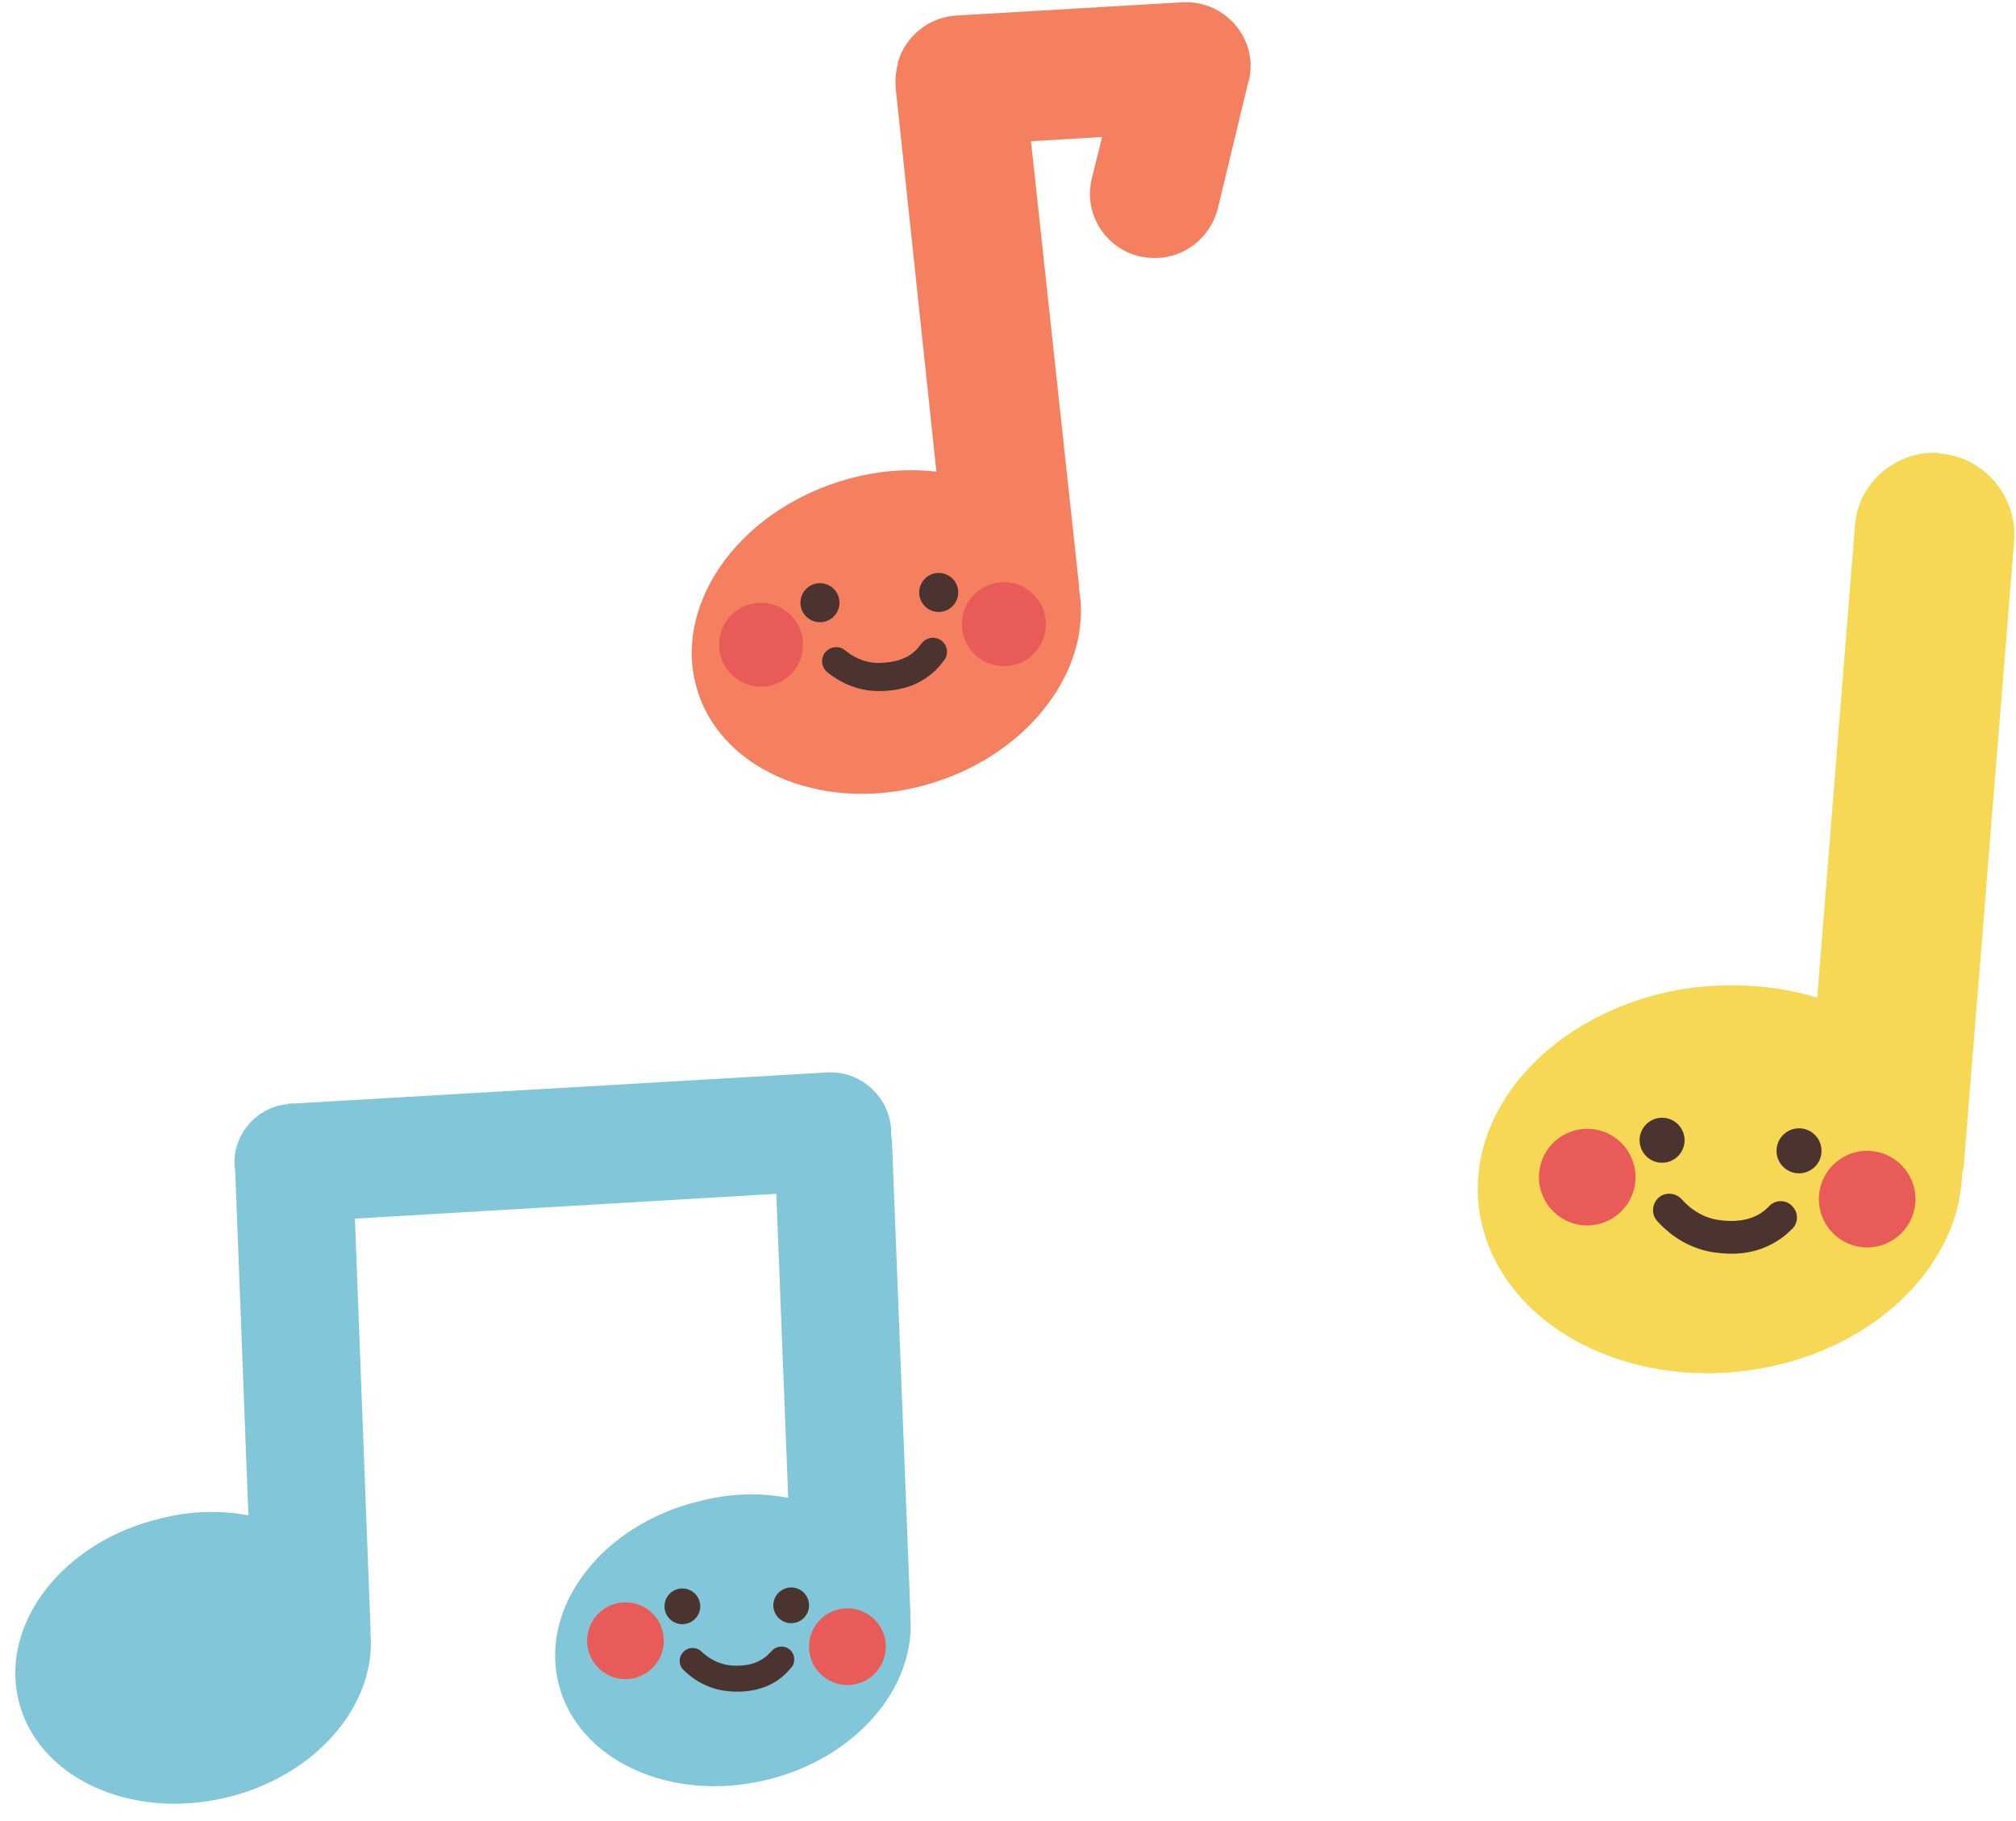 <?xml version="1.0" encoding="UTF-8"?>
<!DOCTYPE svg PUBLIC '-//W3C//DTD SVG 1.0//EN'
          'http://www.w3.org/TR/2001/REC-SVG-20010904/DTD/svg10.dtd'>
<svg height="550.4" preserveAspectRatio="xMidYMid meet" version="1.0" viewBox="173.9 210.3 609.5 550.4" width="609.5" xmlns="http://www.w3.org/2000/svg" xmlns:xlink="http://www.w3.org/1999/xlink" zoomAndPan="magnify"
><g
  ><g id="change1_1"
    ><path d="M552,229.4c-0.6-10.9-10-19.1-20.8-18.4l-68.2,4c-8.4,0.5-15.2,6.3-17.5,13.7c-0.2,0.3-0.2,0.6-0.2,1.1l0,0 c-0.6,2.3-0.8,4.7-0.6,7.2L457,352.9c-9.3-1.1-19.3-0.2-29.4,3c-31.4,9.9-50.7,38.2-42.8,63.3c7.8,25,39.9,37.6,71.3,27.7 c29.2-9.1,48-34.4,44.1-58.1c0-0.5-0.1-1-0.1-1.7L485.6,253l21.5-1.3l-3.1,12.5c-2.6,10.5,3.8,21,14.4,23.6 c1.6,0.3,3.1,0.5,4.8,0.5c8.7,0,16.7-6.1,18.9-15l9.1-37.8C551.9,233.7,552,231.6,552,229.4z" fill="#F58060"
    /></g
    ><g id="change2_1"
    ><circle cx="404" cy="405.2" fill="#E95B58" r="12.7" transform="rotate(-4.866 404.025 405.228)"
    /></g
    ><g id="change2_2"
    ><circle cx="477.4" cy="399" fill="#E95B58" r="12.7"
    /></g
    ><g id="change3_1"
    ><circle cx="421.8" cy="392.5" fill="#4B332F" r="5.9"
    /></g
    ><g id="change3_2"
    ><circle cx="457.7" cy="389.4" fill="#4B332F" r="5.9"
    /></g
    ><g id="change3_3"
    ><path d="M442.3,419.1c-0.8,0.1-1.6,0.1-2.4,0.1c-5.7,0.1-11.2-1.9-15.9-5.7c-1.8-1.5-2.1-4.2-0.6-6 c1.5-1.8,4.2-2.1,6-0.6c2.2,1.8,5.7,3.9,10.4,3.8c8.4-0.1,11.3-4,12.4-5.5c0.2-0.2,0.3-0.4,0.5-0.6c1.5-1.8,4.2-2,6-0.5 s2,4.2,0.5,6c0,0.1-0.1,0.1-0.2,0.2c-0.7,1-2.4,3.2-5.5,5.2C450.3,417.6,446.5,418.8,442.3,419.1z" fill="#4B332F"
    /></g
  ></g
  ><g
  ><g id="change4_1"
    ><path d="M760.4,347.4c-0.2,0-0.4-0.2-0.4-0.2c-12.9-0.7-24.4,9-25.3,22.1l-11.4,142.6c-11.1-3.4-23.5-4.5-36.2-3.2 c-40.3,4.7-69.9,34.6-66.1,66.5c3.9,32.1,39.4,54.3,79.7,49.6c37.3-4.3,65.4-30.3,66.4-59.5c0.2-0.8,0.3-1.7,0.5-2.5L782.9,373 C783.4,360.1,773.7,348.4,760.4,347.4z" fill="#F6D855"
    /></g
    ><g id="change2_5"
    ><circle cx="653.8" cy="566.2" fill="#E95B58" r="14.6" transform="rotate(-85.503 653.76 566.193) scale(1)"
    /></g
    ><g id="change2_6"
    ><circle cx="738.4" cy="572.8" fill="#E95B58" r="14.6"
    /></g
    ><g id="change3_7"
    ><circle cx="676.4" cy="555" fill="#4B332F" r="6.8"
    /></g
    ><g id="change3_8"
    ><circle cx="717.8" cy="558.2" fill="#4B332F" r="6.8"
    /></g
    ><g id="change3_9"
    ><path d="M694.7,589.2c-0.9-0.1-1.8-0.2-2.7-0.3c-6.5-1-12.4-4.3-17.1-9.5c-1.8-2-1.6-5.1,0.4-7c2-1.8,5.1-1.6,7,0.4 c2.1,2.4,5.8,5.5,11.1,6.3c9.5,1.4,13.6-2.4,15.1-3.9c0.2-0.2,0.4-0.4,0.6-0.6c2.1-1.8,5.2-1.5,6.9,0.6c1.8,2.1,1.5,5.2-0.6,6.9 c-0.1,0.1-0.1,0.1-0.2,0.2c-1,1-3.4,3.2-7.3,4.9C704.1,588.9,699.6,589.6,694.7,589.2z" fill="#4B332F"
    /></g
  ></g
  ><g
  ><g id="change5_1"
    ><path d="M424.1,534.5l-161.5,9.4c-0.3,0-0.5,0-0.8,0c-0.2,0-0.3,0-0.3,0c-0.3,0-0.5,0-0.6,0.2 c-9.5,0.8-16.7,9.3-16.1,18.8c0,0.3,0.2,0.8,0.2,1.1l4,104.4c-8.5-1.6-17.6-1.4-26.8,1c-29.2,7-48.3,31.6-42.7,54.9 c5.6,23.3,33.7,36.4,62.9,29.4c27.1-6.5,45.4-28.1,43.5-49.8c0-0.5,0.1-1.2,0-1.8l-4.7-123.4l127.4-7.5l3.6,91.9 c-8.5-1.6-17.6-1.4-26.8,1c-29.2,7-48.3,31.6-42.7,54.9c5.6,23.3,33.7,36.4,62.9,29.4c27.1-6.5,45.4-28.1,43.5-49.8 c0-0.5,0.1-1.1,0-1.7l-5.5-140.9c0-1.1-0.2-2-0.3-2.9c0-0.6,0.1-1.2,0-1.8C442.4,541.4,433.8,534,424.1,534.5z" fill="#81C7D9"
    /></g
    ><g id="change2_3"
    ><circle cx="363" cy="706.3" fill="#E95B58" r="11.6"
    /></g
    ><g id="change2_4"
    ><circle cx="430.1" cy="708.1" fill="#E95B58" r="11.6"
    /></g
    ><g id="change3_4"
    ><circle cx="380.2" cy="695.9" fill="#4B332F" r="5.4"
    /></g
    ><g id="change3_5"
    ><circle cx="413.1" cy="695.6" fill="#4B332F" r="5.4"
    /></g
    ><g id="change3_6"
    ><path d="M396.9,721.7c-0.7,0-1.4,0-2.2-0.1c-5.2-0.3-10.1-2.5-14.1-6.4c-1.6-1.5-1.6-4-0.1-5.5 c1.5-1.6,4-1.6,5.5-0.1c1.9,1.8,5,3.9,9.2,4.2c7.6,0.5,10.6-2.9,11.7-4.1c0.2-0.2,0.3-0.3,0.5-0.5c1.5-1.5,4-1.5,5.5,0 c1.5,1.5,1.5,4,0,5.5c0,0-0.1,0.1-0.2,0.2c-0.7,0.8-2.4,2.8-5.4,4.4C404.4,720.8,400.9,721.7,396.9,721.7z" fill="#4B332F"
    /></g
  ></g
></svg
>
